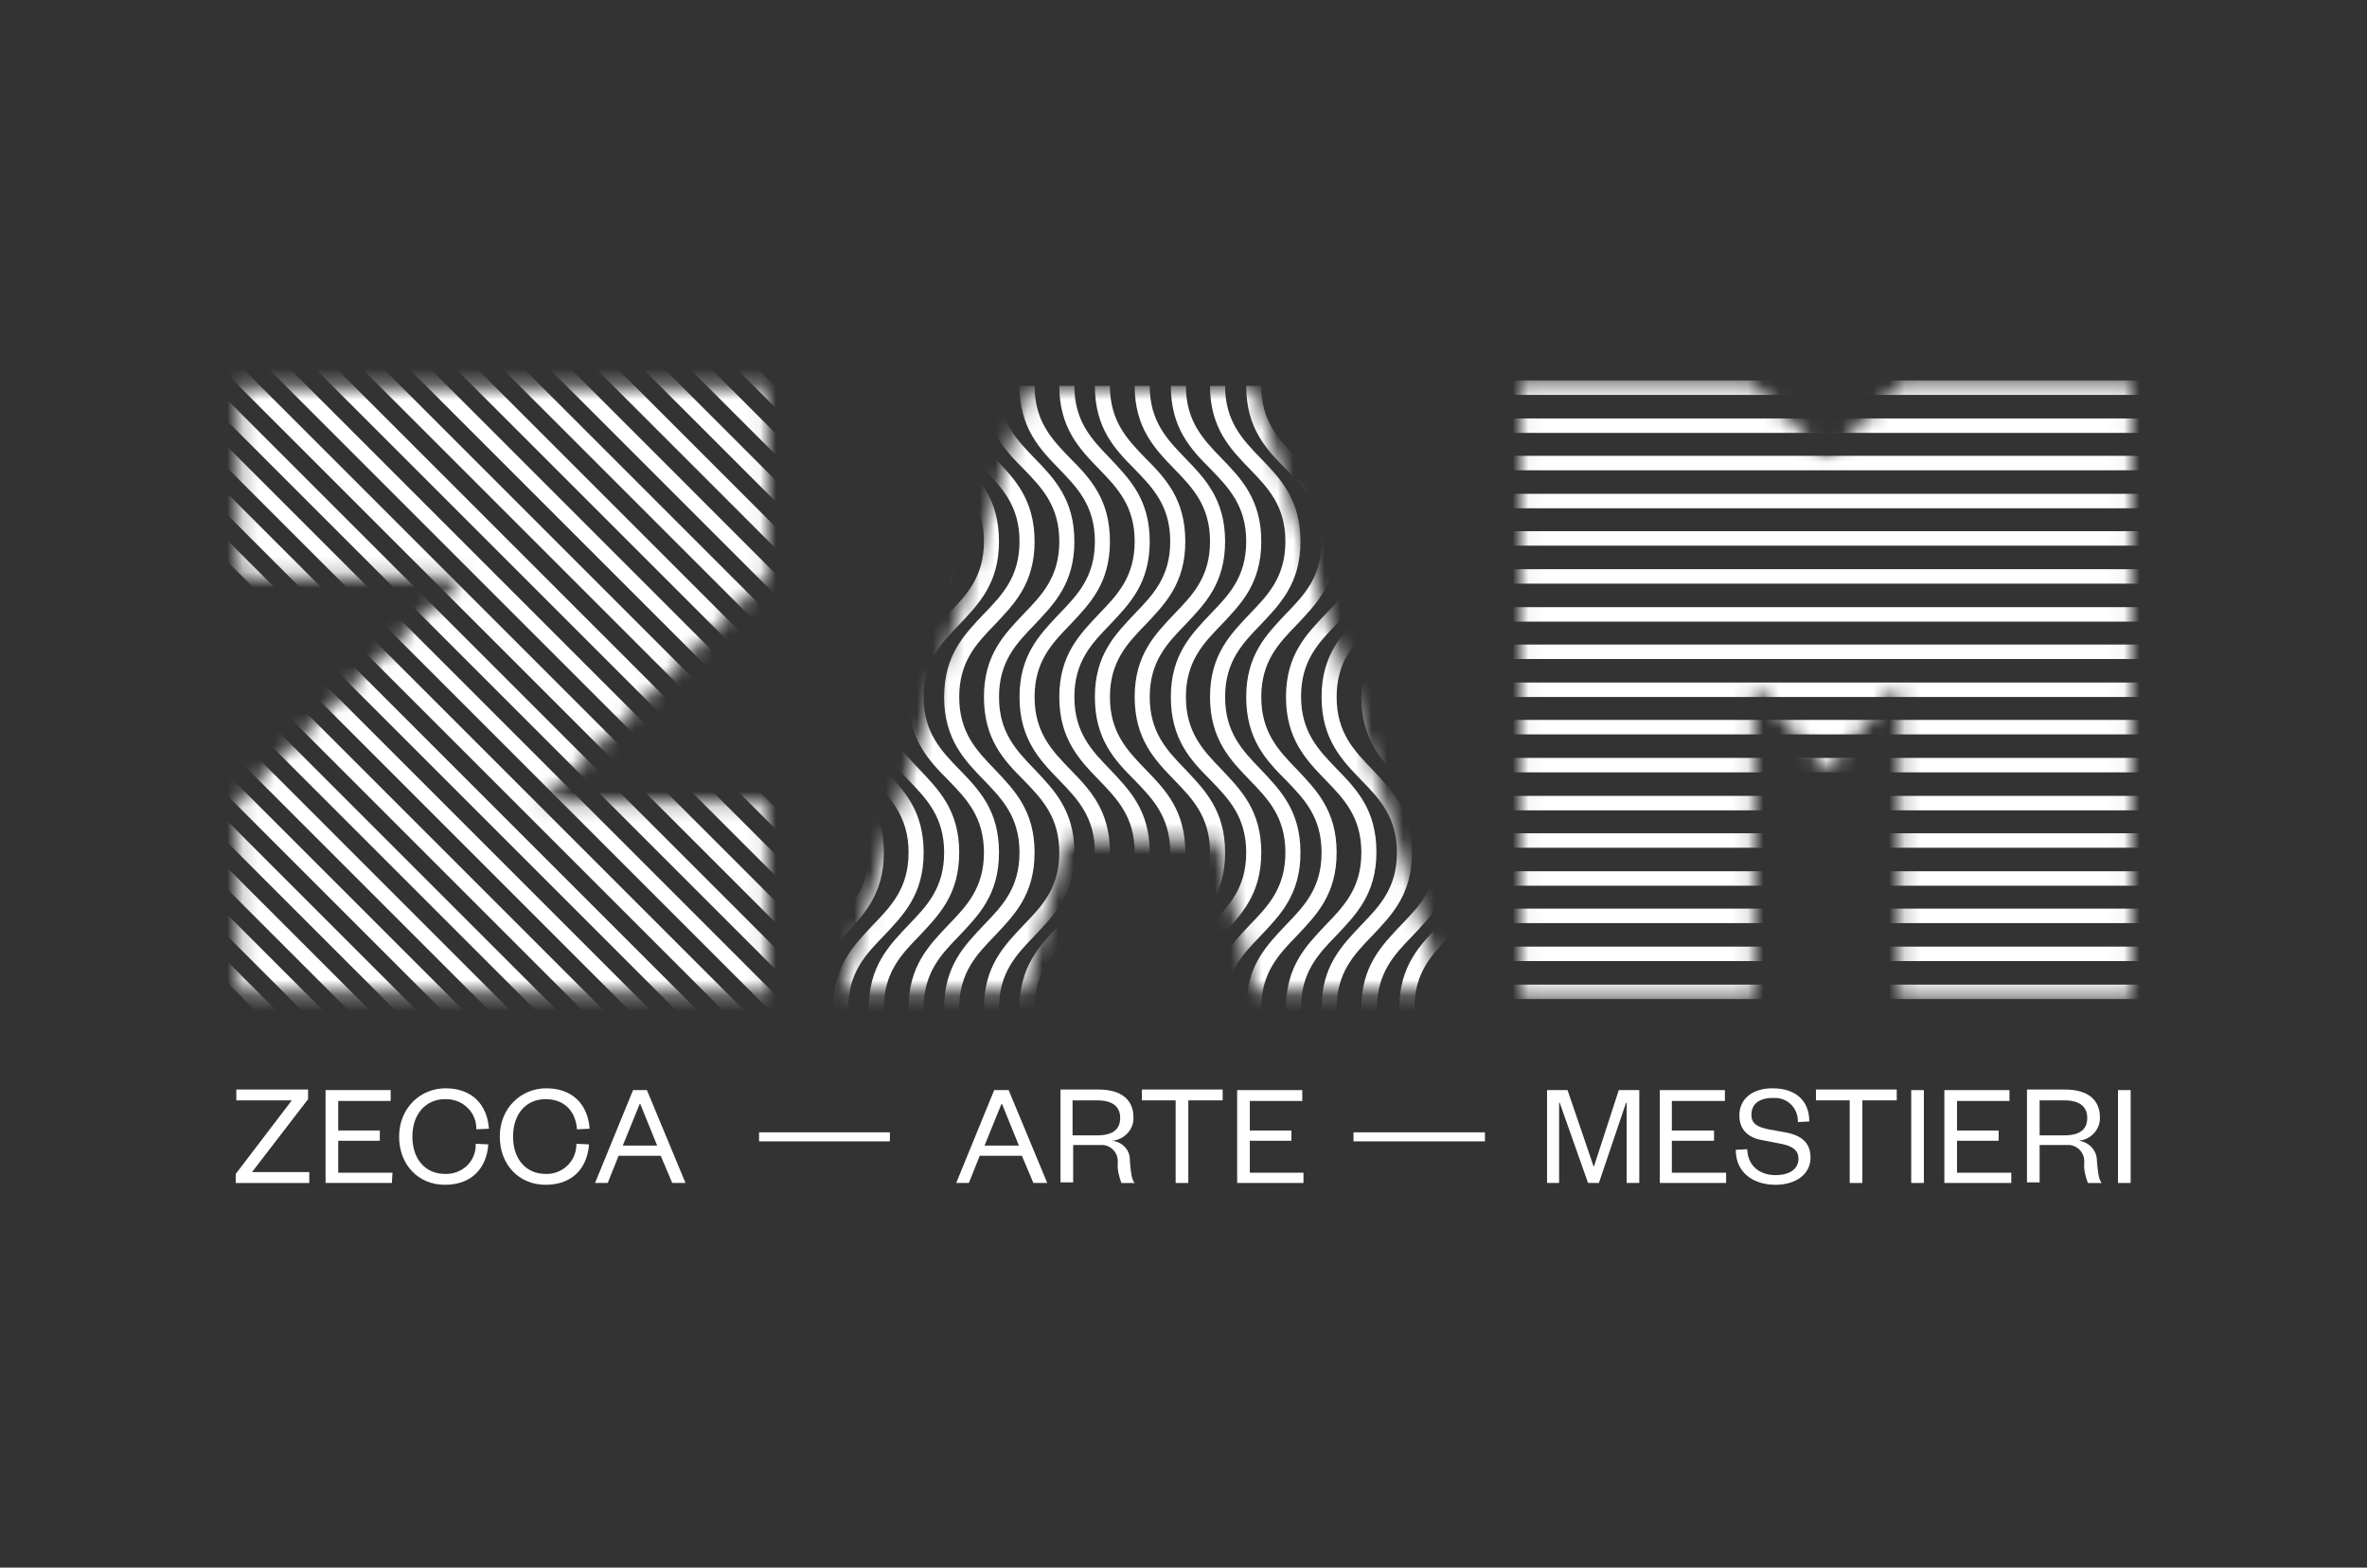 <svg width="151" height="100" viewBox="0 0 151 100" fill="none" xmlns="http://www.w3.org/2000/svg">
<rect x="0" y="0" width="151" height="100" fill="#333333" stroke="none"/>
<mask id="mask0_548_2061" style="mask-type:luminance" maskUnits="userSpaceOnUse" x="53" y="24" width="40" height="40">
<path d="M80.076 24.73H65.692L53.653 63.23H65.423L68.038 53.615H77.653L80.076 63.23H92.115L80.076 24.73Z" fill="white"/>
</mask>
<g mask="url(#mask0_548_2061)">
<path d="M58.923 94.077H57.961C57.961 91.808 56.846 90.654 55.692 89.461C54.461 88.154 53.153 86.846 53.153 84.154C53.153 81.461 54.461 80.154 55.692 78.846C56.846 77.654 57.961 76.5 57.961 74.231C57.961 71.961 56.846 70.808 55.692 69.615C54.461 68.308 53.153 67 53.153 64.308C53.153 61.615 54.461 60.307 55.692 59C56.846 57.807 57.961 56.654 57.961 54.385C57.961 52.115 56.846 50.961 55.692 49.769C54.461 48.5 53.153 47.154 53.153 44.461C53.153 41.769 54.461 40.461 55.692 39.154C56.846 37.961 57.961 36.807 57.961 34.538C57.961 32.269 56.846 31.115 55.692 29.923C54.461 28.654 53.153 27.308 53.153 24.615H54.115C54.115 26.884 55.23 28.038 56.384 29.231C57.653 30.5 58.923 31.846 58.923 34.538C58.923 37.231 57.615 38.538 56.384 39.846C55.23 41.038 54.115 42.192 54.115 44.461C54.115 46.731 55.23 47.885 56.384 49.077C57.653 50.385 58.923 51.692 58.923 54.385C58.923 57.077 57.615 58.385 56.384 59.692C55.23 60.885 54.115 62.038 54.115 64.308C54.115 66.577 55.23 67.731 56.384 68.923C57.653 70.192 58.923 71.538 58.923 74.231C58.923 76.923 57.615 78.231 56.384 79.538C55.23 80.731 54.115 81.885 54.115 84.154C54.115 86.423 55.23 87.577 56.384 88.769C57.615 90.077 58.923 91.423 58.923 94.077Z" fill="white"/>
<path d="M63.73 94.077H62.769C62.769 91.808 61.653 90.654 60.499 89.461C59.23 88.154 57.961 86.846 57.961 84.154C57.961 81.461 59.269 80.154 60.499 78.846C61.653 77.654 62.769 76.5 62.769 74.231C62.769 71.961 61.653 70.808 60.499 69.615C59.23 68.308 57.961 67 57.961 64.308C57.961 61.615 59.269 60.307 60.499 59C61.653 57.807 62.769 56.654 62.769 54.385C62.769 52.115 61.653 50.961 60.499 49.769C59.23 48.5 57.961 47.154 57.961 44.461C57.961 41.769 59.269 40.461 60.499 39.154C61.653 37.961 62.769 36.807 62.769 34.538C62.769 32.269 61.653 31.115 60.499 29.923C59.23 28.654 57.961 27.308 57.961 24.615H58.922C58.922 26.884 60.038 28.038 61.192 29.231C62.461 30.5 63.73 31.846 63.73 34.538C63.73 37.231 62.422 38.538 61.192 39.846C60.038 41.038 58.922 42.192 58.922 44.461C58.922 46.731 60.038 47.885 61.192 49.077C62.461 50.385 63.73 51.692 63.73 54.385C63.73 57.077 62.422 58.385 61.192 59.692C60.038 60.885 58.922 62.038 58.922 64.308C58.922 66.577 60.038 67.731 61.192 68.923C62.461 70.192 63.73 71.538 63.73 74.231C63.73 76.923 62.422 78.231 61.192 79.538C60.038 80.731 58.922 81.885 58.922 84.154C58.922 86.423 60.038 87.577 61.192 88.769C62.422 90.077 63.73 91.423 63.73 94.077Z" fill="white"/>
<path d="M68.539 94.077H67.577C67.577 91.808 66.462 90.654 65.308 89.461C64.039 88.154 62.77 86.846 62.77 84.154C62.77 81.461 64.077 80.154 65.308 78.846C66.462 77.654 67.577 76.5 67.577 74.231C67.577 71.961 66.462 70.808 65.308 69.615C64.039 68.308 62.77 67 62.77 64.308C62.77 61.615 64.077 60.307 65.308 59C66.462 57.807 67.577 56.654 67.577 54.385C67.577 52.115 66.462 50.961 65.308 49.769C64.039 48.5 62.77 47.154 62.77 44.461C62.77 41.769 64.077 40.461 65.308 39.154C66.462 37.961 67.577 36.807 67.577 34.538C67.577 32.269 66.462 31.115 65.308 29.923C64.039 28.654 62.77 27.308 62.77 24.615H63.731C63.731 26.884 64.847 28.038 66 29.231C67.231 30.5 68.539 31.846 68.539 34.538C68.539 37.231 67.231 38.538 66 39.846C64.847 41.038 63.731 42.192 63.731 44.461C63.731 46.731 64.847 47.885 66 49.077C67.231 50.385 68.539 51.692 68.539 54.385C68.539 57.077 67.231 58.385 66 59.692C64.847 60.885 63.731 62.038 63.731 64.308C63.731 66.577 64.847 67.731 66 68.923C67.231 70.192 68.539 71.538 68.539 74.231C68.539 76.923 67.231 78.231 66 79.538C64.847 80.731 63.731 81.885 63.731 84.154C63.731 86.423 64.847 87.577 66 88.769C67.231 90.077 68.539 91.423 68.539 94.077Z" fill="white"/>
<path d="M73.346 94.077H72.385C72.385 91.808 71.269 90.654 70.116 89.461C68.885 88.154 67.577 86.846 67.577 84.154C67.577 81.461 68.885 80.154 70.116 78.846C71.269 77.654 72.385 76.5 72.385 74.231C72.385 71.961 71.269 70.808 70.116 69.615C68.885 68.308 67.577 67 67.577 64.308C67.577 61.615 68.885 60.307 70.116 59C71.269 57.807 72.385 56.654 72.385 54.385C72.385 52.115 71.269 50.961 70.116 49.769C68.885 48.5 67.577 47.154 67.577 44.461C67.577 41.769 68.885 40.461 70.116 39.154C71.269 37.961 72.385 36.807 72.385 34.538C72.385 32.269 71.269 31.115 70.116 29.923C68.885 28.654 67.577 27.308 67.577 24.615H68.539C68.539 26.884 69.654 28.038 70.808 29.231C72.039 30.538 73.346 31.846 73.346 34.538C73.346 37.231 72.039 38.538 70.808 39.846C69.654 41.038 68.539 42.192 68.539 44.461C68.539 46.731 69.654 47.885 70.808 49.077C72.039 50.385 73.346 51.692 73.346 54.385C73.346 57.077 72.039 58.423 70.808 59.692C69.654 60.885 68.539 62.038 68.539 64.308C68.539 66.577 69.654 67.731 70.808 68.923C72.039 70.192 73.346 71.538 73.346 74.231C73.346 76.923 72.039 78.231 70.808 79.538C69.654 80.731 68.539 81.885 68.539 84.154C68.539 86.423 69.654 87.577 70.808 88.769C72.039 90.077 73.346 91.423 73.346 94.077Z" fill="white"/>
<path d="M78.154 94.077H77.192C77.192 91.808 76.077 90.654 74.923 89.461C73.692 88.154 72.385 86.846 72.385 84.154C72.385 81.461 73.692 80.154 74.923 78.846C76.077 77.654 77.192 76.5 77.192 74.231C77.192 71.961 76.077 70.808 74.923 69.615C73.692 68.308 72.385 67 72.385 64.308C72.385 61.615 73.692 60.307 74.923 59C76.077 57.807 77.192 56.654 77.192 54.385C77.192 52.115 76.077 50.961 74.923 49.769C73.692 48.5 72.385 47.154 72.385 44.461C72.385 41.769 73.692 40.461 74.923 39.154C76.077 37.961 77.192 36.807 77.192 34.538C77.192 32.269 76.077 31.115 74.923 29.923C73.692 28.654 72.385 27.308 72.385 24.615H73.346C73.346 26.884 74.462 28.038 75.615 29.231C76.846 30.5 78.154 31.846 78.154 34.538C78.154 37.231 76.846 38.538 75.615 39.846C74.462 41.038 73.346 42.192 73.346 44.461C73.346 46.731 74.462 47.885 75.615 49.077C76.846 50.385 78.154 51.692 78.154 54.385C78.154 57.077 76.846 58.385 75.615 59.692C74.462 60.885 73.346 62.038 73.346 64.308C73.346 66.577 74.462 67.731 75.615 68.923C76.846 70.192 78.154 71.538 78.154 74.231C78.154 76.923 76.846 78.231 75.615 79.538C74.462 80.731 73.346 81.885 73.346 84.154C73.346 86.423 74.462 87.577 75.615 88.769C76.885 90.077 78.154 91.423 78.154 94.077Z" fill="white"/>
<path d="M82.962 94.077H82C82 91.808 80.885 90.654 79.731 89.461C78.5 88.154 77.192 86.846 77.192 84.154C77.192 81.461 78.5 80.154 79.731 78.846C80.885 77.654 82 76.5 82 74.231C82 71.961 80.885 70.808 79.731 69.615C78.5 68.308 77.192 67 77.192 64.308C77.192 61.615 78.5 60.307 79.731 59C80.885 57.807 82 56.654 82 54.385C82 52.115 80.885 50.961 79.731 49.769C78.5 48.5 77.192 47.154 77.192 44.461C77.192 41.769 78.5 40.461 79.731 39.154C80.885 37.961 82 36.807 82 34.538C82 32.269 80.885 31.115 79.731 29.923C78.5 28.654 77.192 27.308 77.192 24.615H78.154C78.154 26.884 79.269 28.038 80.423 29.231C81.654 30.5 82.962 31.846 82.962 34.538C82.962 37.231 81.654 38.538 80.423 39.846C79.269 41.038 78.154 42.192 78.154 44.461C78.154 46.731 79.269 47.885 80.423 49.077C81.654 50.385 82.962 51.692 82.962 54.385C82.962 57.077 81.654 58.385 80.423 59.692C79.269 60.885 78.154 62.038 78.154 64.308C78.154 66.577 79.269 67.731 80.423 68.923C81.692 70.192 82.962 71.538 82.962 74.231C82.962 76.923 81.654 78.231 80.423 79.538C79.269 80.731 78.154 81.885 78.154 84.154C78.154 86.423 79.269 87.577 80.423 88.769C81.692 90.077 82.962 91.423 82.962 94.077Z" fill="white"/>
<path d="M87.807 94.077H86.846C86.846 91.808 85.73 90.654 84.576 89.461C83.346 88.154 82.038 86.846 82.038 84.154C82.038 81.461 83.346 80.154 84.576 78.846C85.73 77.654 86.846 76.5 86.846 74.231C86.846 71.961 85.73 70.808 84.576 69.615C83.346 68.308 82.038 67 82.038 64.308C82.038 61.615 83.346 60.307 84.576 59C85.73 57.807 86.846 56.654 86.846 54.385C86.846 52.115 85.73 50.961 84.576 49.769C83.346 48.5 82.038 47.154 82.038 44.461C82.038 41.769 83.346 40.461 84.576 39.154C85.73 37.961 86.846 36.807 86.846 34.538C86.846 32.269 85.73 31.115 84.576 29.923C83.346 28.654 82.038 27.308 82.038 24.615H83C83 26.884 84.115 28.038 85.269 29.231C86.5 30.5 87.807 31.846 87.807 34.5C87.807 37.154 86.5 38.5 85.269 39.807C84.115 41 83 42.154 83 44.423C83 46.692 84.115 47.846 85.269 49.038C86.538 50.346 87.807 51.654 87.807 54.346C87.807 57.038 86.5 58.346 85.269 59.654C84.115 60.846 83 62 83 64.269C83 66.538 84.115 67.692 85.269 68.885C86.538 70.154 87.807 71.5 87.807 74.192C87.807 76.885 86.5 78.192 85.269 79.5C84.115 80.692 83 81.846 83 84.115C83 86.385 84.115 87.538 85.269 88.731C86.5 90.077 87.807 91.423 87.807 94.077Z" fill="white"/>
<path d="M92.615 94.077H91.653C91.653 91.808 90.538 90.654 89.384 89.461C88.115 88.154 86.846 86.846 86.846 84.154C86.846 81.461 88.153 80.154 89.384 78.846C90.538 77.654 91.653 76.5 91.653 74.231C91.653 71.961 90.538 70.808 89.384 69.615C88.115 68.308 86.846 67 86.846 64.308C86.846 61.615 88.153 60.307 89.384 59C90.538 57.807 91.653 56.654 91.653 54.385C91.653 52.115 90.538 50.961 89.384 49.769C88.115 48.5 86.846 47.154 86.846 44.461C86.846 41.769 88.153 40.461 89.384 39.154C90.538 37.961 91.653 36.807 91.653 34.538C91.653 32.269 90.538 31.115 89.384 29.923C88.115 28.654 86.846 27.308 86.846 24.615H87.846C87.846 26.884 88.961 28.038 90.115 29.231C91.384 30.5 92.653 31.846 92.653 34.538C92.653 37.231 91.346 38.538 90.115 39.846C88.961 41.038 87.846 42.192 87.846 44.461C87.846 46.731 88.961 47.885 90.115 49.077C91.384 50.385 92.653 51.692 92.653 54.385C92.653 57.077 91.346 58.385 90.115 59.692C88.961 60.885 87.846 62.038 87.846 64.308C87.846 66.577 88.961 67.731 90.115 68.923C91.384 70.192 92.653 71.538 92.653 74.231C92.653 76.923 91.346 78.231 90.115 79.538C88.961 80.731 87.846 81.885 87.846 84.154C87.846 86.423 88.961 87.577 90.115 88.769C91.307 90.077 92.615 91.423 92.615 94.077Z" fill="white"/>
<path d="M56.385 94.077H55.423C55.423 91.808 54.307 90.654 53.154 89.461C51.923 88.154 50.615 86.846 50.615 84.154C50.615 81.461 51.923 80.154 53.154 78.846C54.307 77.654 55.423 76.5 55.423 74.231C55.423 71.961 54.307 70.808 53.154 69.615C51.923 68.308 50.615 67 50.615 64.308C50.615 61.615 51.923 60.307 53.154 59C54.307 57.807 55.423 56.654 55.423 54.385C55.423 52.115 54.307 50.961 53.154 49.769C51.885 48.5 50.615 47.154 50.615 44.461C50.615 41.769 51.923 40.461 53.154 39.154C54.307 37.961 55.423 36.807 55.423 34.538C55.423 32.269 54.307 31.115 53.154 29.923C51.885 28.654 50.615 27.308 50.615 24.615H51.577C51.577 26.884 52.692 28.038 53.846 29.231C55.077 30.5 56.385 31.846 56.385 34.538C56.385 37.231 55.077 38.538 53.846 39.846C52.692 41.038 51.577 42.192 51.577 44.461C51.577 46.731 52.692 47.885 53.846 49.077C55.077 50.385 56.385 51.692 56.385 54.385C56.385 57.077 55.077 58.385 53.846 59.692C52.692 60.885 51.577 62.038 51.577 64.308C51.577 66.577 52.692 67.731 53.846 68.923C55.077 70.192 56.385 71.538 56.385 74.231C56.385 76.923 55.077 78.231 53.846 79.538C52.692 80.731 51.577 81.885 51.577 84.154C51.577 86.423 52.692 87.577 53.846 88.769C55.077 90.077 56.385 91.423 56.385 94.077Z" fill="white"/>
<path d="M61.192 94.077H60.23C60.23 91.808 59.115 90.654 57.961 89.461C56.73 88.154 55.423 86.846 55.423 84.154C55.423 81.461 56.73 80.154 57.961 78.846C59.115 77.654 60.23 76.5 60.23 74.231C60.23 71.961 59.115 70.808 57.961 69.615C56.73 68.308 55.423 67 55.423 64.308C55.423 61.615 56.73 60.307 57.961 59C59.115 57.807 60.23 56.654 60.23 54.385C60.23 52.115 59.115 50.961 57.961 49.769C56.73 48.5 55.423 47.154 55.423 44.461C55.423 41.769 56.73 40.461 57.961 39.154C59.115 37.961 60.23 36.807 60.23 34.538C60.23 32.269 59.115 31.115 57.961 29.923C56.73 28.654 55.423 27.308 55.423 24.615H56.384C56.384 26.884 57.5 28.038 58.654 29.231C59.884 30.5 61.192 31.846 61.192 34.538C61.192 37.231 59.884 38.538 58.654 39.846C57.5 41.038 56.384 42.192 56.384 44.461C56.384 46.731 57.5 47.885 58.654 49.077C59.884 50.385 61.192 51.692 61.192 54.385C61.192 57.077 59.884 58.385 58.654 59.692C57.5 60.885 56.384 62.038 56.384 64.308C56.384 66.577 57.5 67.731 58.654 68.923C59.884 70.192 61.192 71.538 61.192 74.231C61.192 76.923 59.884 78.231 58.654 79.538C57.5 80.731 56.384 81.885 56.384 84.154C56.384 86.423 57.5 87.577 58.654 88.769C59.884 90.077 61.192 91.423 61.192 94.077Z" fill="white"/>
<path d="M66 94.077H65.038C65.038 91.808 63.923 90.654 62.769 89.461C61.538 88.154 60.23 86.846 60.23 84.154C60.23 81.461 61.538 80.154 62.769 78.846C63.923 77.654 65.038 76.5 65.038 74.231C65.038 71.961 63.923 70.808 62.769 69.615C61.538 68.308 60.23 67 60.23 64.308C60.23 61.615 61.538 60.307 62.769 59C63.923 57.807 65.038 56.654 65.038 54.385C65.038 52.115 63.923 50.961 62.769 49.769C61.538 48.5 60.23 47.154 60.23 44.461C60.23 41.769 61.538 40.461 62.769 39.154C63.923 37.961 65.038 36.807 65.038 34.538C65.038 32.269 63.923 31.115 62.769 29.923C61.538 28.654 60.23 27.308 60.23 24.615H61.192C61.192 26.884 62.307 28.038 63.461 29.231C64.692 30.5 66 31.846 66 34.538C66 37.231 64.692 38.538 63.461 39.846C62.307 41.038 61.192 42.192 61.192 44.461C61.192 46.731 62.307 47.885 63.461 49.077C64.692 50.385 66 51.692 66 54.385C66 57.077 64.692 58.385 63.461 59.692C62.307 60.885 61.192 62.038 61.192 64.308C61.192 66.577 62.307 67.731 63.461 68.923C64.692 70.192 66 71.538 66 74.231C66 76.923 64.692 78.231 63.461 79.538C62.307 80.731 61.192 81.885 61.192 84.154C61.192 86.423 62.307 87.577 63.461 88.769C64.692 90.077 66 91.423 66 94.077Z" fill="white"/>
<path d="M70.807 94.077H69.846C69.846 91.808 68.73 90.654 67.576 89.461C66.346 88.154 65.038 86.846 65.038 84.154C65.038 81.461 66.346 80.154 67.576 78.846C68.73 77.654 69.846 76.5 69.846 74.231C69.846 71.961 68.73 70.808 67.576 69.615C66.346 68.308 65.038 67 65.038 64.308C65.038 61.615 66.346 60.307 67.576 59C68.73 57.807 69.846 56.654 69.846 54.385C69.846 52.115 68.73 50.961 67.576 49.769C66.346 48.5 65.038 47.154 65.038 44.461C65.038 41.769 66.346 40.461 67.576 39.154C68.73 37.961 69.846 36.807 69.846 34.538C69.846 32.269 68.73 31.115 67.576 29.923C66.346 28.654 65.038 27.308 65.038 24.615H66C66 26.884 67.115 28.038 68.269 29.231C69.538 30.5 70.807 31.846 70.807 34.538C70.807 37.231 69.5 38.538 68.269 39.846C67.115 41.038 66 42.192 66 44.461C66 46.731 67.115 47.885 68.269 49.077C69.538 50.385 70.807 51.692 70.807 54.385C70.807 57.077 69.5 58.385 68.269 59.692C67.115 60.885 66 62.038 66 64.308C66 66.577 67.115 67.731 68.269 68.923C69.538 70.192 70.807 71.538 70.807 74.231C70.807 76.923 69.5 78.231 68.269 79.538C67.115 80.731 66 81.885 66 84.154C66 86.423 67.115 87.577 68.269 88.769C69.538 90.077 70.807 91.423 70.807 94.077Z" fill="white"/>
<path d="M75.615 94.077H74.653C74.653 91.808 73.538 90.654 72.384 89.461C71.115 88.154 69.846 86.846 69.846 84.154C69.846 81.461 71.153 80.154 72.384 78.846C73.538 77.654 74.653 76.5 74.653 74.231C74.653 71.961 73.538 70.808 72.384 69.615C71.115 68.308 69.846 67 69.846 64.308C69.846 61.615 71.153 60.307 72.384 59C73.538 57.807 74.653 56.654 74.653 54.385C74.653 52.115 73.538 50.961 72.384 49.769C71.115 48.5 69.846 47.154 69.846 44.461C69.846 41.769 71.153 40.461 72.384 39.154C73.538 37.961 74.653 36.807 74.653 34.538C74.653 32.269 73.538 31.115 72.384 29.923C71.115 28.654 69.846 27.308 69.846 24.615H70.807C70.807 26.884 71.923 28.038 73.076 29.231C74.346 30.5 75.615 31.846 75.615 34.538C75.615 37.231 74.307 38.538 73.076 39.846C71.923 41.038 70.807 42.192 70.807 44.461C70.807 46.731 71.923 47.885 73.076 49.077C74.346 50.385 75.615 51.692 75.615 54.385C75.615 57.077 74.346 58.385 73.076 59.692C71.923 60.885 70.807 62.038 70.807 64.308C70.807 66.577 71.923 67.731 73.076 68.923C74.346 70.192 75.615 71.538 75.615 74.231C75.615 76.923 74.307 78.231 73.076 79.538C71.923 80.731 70.807 81.885 70.807 84.154C70.807 86.423 71.923 87.577 73.076 88.769C74.346 90.077 75.615 91.423 75.615 94.077Z" fill="white"/>
<path d="M80.462 94.077H79.5C79.5 91.808 78.385 90.654 77.231 89.461C75.962 88.154 74.692 86.846 74.692 84.154C74.692 81.461 76 80.154 77.231 78.846C78.385 77.654 79.5 76.5 79.5 74.231C79.5 71.961 78.385 70.808 77.231 69.615C75.962 68.308 74.692 67 74.692 64.308C74.692 61.615 76 60.307 77.231 59C78.385 57.807 79.5 56.654 79.5 54.385C79.5 52.115 78.385 50.961 77.231 49.769C75.962 48.5 74.692 47.154 74.692 44.461C74.692 41.769 76 40.461 77.231 39.154C78.385 37.961 79.5 36.807 79.5 34.538C79.5 32.269 78.385 31.115 77.231 29.923C75.962 28.654 74.692 27.308 74.692 24.615H75.654C75.654 26.884 76.769 28.038 77.923 29.231C79.154 30.5 80.462 31.846 80.462 34.538C80.462 37.231 79.154 38.538 77.923 39.846C76.769 41.038 75.654 42.192 75.654 44.461C75.654 46.731 76.769 47.885 77.923 49.077C79.154 50.385 80.462 51.692 80.462 54.385C80.462 57.077 79.154 58.385 77.923 59.692C76.769 60.885 75.654 62.038 75.654 64.308C75.654 66.577 76.769 67.731 77.923 68.923C79.154 70.192 80.462 71.538 80.462 74.231C80.462 76.923 79.154 78.231 77.923 79.538C76.769 80.731 75.654 81.885 75.654 84.154C75.654 86.423 76.769 87.577 77.923 88.769C79.154 90.077 80.462 91.423 80.462 94.077Z" fill="white"/>
<path d="M85.269 94.077H84.308C84.308 91.808 83.192 90.654 82.038 89.461C80.808 88.154 79.5 86.846 79.5 84.154C79.5 81.461 80.808 80.154 82.038 78.846C83.192 77.654 84.308 76.5 84.308 74.231C84.308 71.961 83.192 70.808 82.038 69.615C80.808 68.308 79.5 67 79.5 64.308C79.5 61.615 80.808 60.307 82.038 59C83.192 57.807 84.308 56.654 84.308 54.385C84.308 52.115 83.192 50.961 82.038 49.769C80.769 48.5 79.5 47.154 79.5 44.461C79.5 41.769 80.808 40.461 82.038 39.154C83.192 37.961 84.308 36.807 84.308 34.538C84.308 32.269 83.192 31.115 82.038 29.923C80.769 28.654 79.5 27.308 79.5 24.615H80.462C80.462 26.884 81.577 28.038 82.731 29.231C83.962 30.5 85.269 31.846 85.269 34.538C85.269 37.231 83.962 38.538 82.731 39.846C81.577 41.038 80.462 42.192 80.462 44.461C80.462 46.731 81.577 47.885 82.731 49.077C83.962 50.385 85.269 51.692 85.269 54.385C85.269 57.077 83.962 58.385 82.731 59.692C81.577 60.885 80.462 62.038 80.462 64.308C80.462 66.577 81.577 67.731 82.731 68.923C83.962 70.192 85.269 71.538 85.269 74.231C85.269 76.923 83.962 78.231 82.731 79.538C81.577 80.731 80.462 81.885 80.462 84.154C80.462 86.423 81.577 87.577 82.731 88.769C83.962 90.077 85.269 91.423 85.269 94.077Z" fill="white"/>
<path d="M90.077 94.077H89.115C89.115 91.808 88 90.654 86.846 89.461C85.615 88.154 84.308 86.846 84.308 84.154C84.308 81.461 85.615 80.154 86.846 78.846C88 77.654 89.115 76.5 89.115 74.231C89.115 71.961 88 70.808 86.846 69.615C85.615 68.308 84.308 67 84.308 64.308C84.308 61.615 85.615 60.307 86.846 59C88 57.807 89.115 56.654 89.115 54.385C89.115 52.115 88 50.961 86.846 49.769C85.615 48.5 84.308 47.154 84.308 44.461C84.308 41.769 85.615 40.461 86.846 39.154C88 37.961 89.115 36.807 89.115 34.538C89.115 32.269 88 31.115 86.846 29.923C85.615 28.654 84.308 27.308 84.308 24.615H85.269C85.269 26.884 86.385 28.038 87.538 29.231C88.769 30.5 90.077 31.846 90.077 34.538C90.077 37.231 88.769 38.538 87.538 39.846C86.385 41.038 85.269 42.192 85.269 44.461C85.269 46.731 86.385 47.885 87.538 49.077C88.769 50.385 90.077 51.692 90.077 54.385C90.077 57.077 88.769 58.385 87.538 59.692C86.385 60.885 85.269 62.038 85.269 64.308C85.269 66.577 86.385 67.731 87.538 68.923C88.769 70.192 90.077 71.538 90.077 74.231C90.077 76.923 88.769 78.231 87.538 79.538C86.385 80.731 85.269 81.885 85.269 84.154C85.269 86.423 86.385 87.577 87.538 88.769C88.769 90.077 90.077 91.423 90.077 94.077Z" fill="white"/>
<path d="M95.039 94.077H94.077C94.077 91.808 92.962 90.654 91.808 89.461C90.539 88.154 89.269 86.846 89.269 84.154C89.269 81.461 90.577 80.154 91.808 78.846C92.962 77.654 94.077 76.5 94.077 74.231C94.077 71.961 92.962 70.808 91.808 69.615C90.539 68.308 89.269 67 89.269 64.308C89.269 61.615 90.577 60.307 91.808 59C92.962 57.807 94.077 56.654 94.077 54.385C94.077 52.115 92.962 50.961 91.808 49.769C90.539 48.5 89.269 47.154 89.269 44.461C89.269 41.769 90.577 40.461 91.808 39.154C92.962 37.961 94.077 36.807 94.077 34.538C94.077 32.269 92.962 31.115 91.808 29.923C90.539 28.654 89.269 27.308 89.269 24.615H90.231C90.231 26.884 91.347 28.038 92.5 29.231C93.731 30.5 95.039 31.846 95.039 34.538C95.039 37.231 93.731 38.538 92.5 39.846C91.347 41.038 90.231 42.192 90.231 44.461C90.231 46.731 91.347 47.885 92.5 49.077C93.731 50.385 95.039 51.692 95.039 54.385C95.039 57.077 93.731 58.385 92.5 59.692C91.347 60.885 90.231 62.038 90.231 64.308C90.231 66.577 91.347 67.731 92.5 68.923C93.731 70.192 95.039 71.538 95.039 74.231C95.039 76.923 93.731 78.231 92.5 79.538C91.347 80.731 90.231 81.885 90.231 84.154C90.231 86.423 91.347 87.577 92.5 88.769C93.731 90.077 95.039 91.423 95.039 94.077Z" fill="white"/>
</g>
<mask id="mask1_548_2061" style="mask-type:luminance" maskUnits="userSpaceOnUse" x="97" y="24" width="39" height="40">
<path d="M97.038 24.423H111.73L116.538 29.192L121.346 24.423H135.961V63.577H121.192V43.615L116.577 49.154L111.884 43.692V63.577H97.038V24.423Z" fill="white"/>
</mask>
<g mask="url(#mask1_548_2061)">
<path d="M140.654 24.269H92.5V25.192H140.654V24.269Z" fill="white"/>
<path d="M140.654 26.692H92.5V27.615H140.654V26.692Z" fill="white"/>
<path d="M140.654 29.077H92.5V30H140.654V29.077Z" fill="white"/>
<path d="M140.654 31.5H92.5V32.423H140.654V31.5Z" fill="white"/>
<path d="M140.654 33.884H92.5V34.807H140.654V33.884Z" fill="white"/>
<path d="M140.654 36.308H92.5V37.231H140.654V36.308Z" fill="white"/>
<path d="M140.654 38.73H92.5V39.654H140.654V38.73Z" fill="white"/>
<path d="M140.654 41.115H92.5V42.038H140.654V41.115Z" fill="white"/>
<path d="M140.654 43.538H92.5V44.461H140.654V43.538Z" fill="white"/>
<path d="M140.654 45.923H92.5V46.846H140.654V45.923Z" fill="white"/>
<path d="M140.654 48.346H92.5V49.269H140.654V48.346Z" fill="white"/>
<path d="M140.654 50.769H92.5V51.692H140.654V50.769Z" fill="white"/>
<path d="M140.654 53.154H92.5V54.077H140.654V53.154Z" fill="white"/>
<path d="M140.654 55.577H92.5V56.5H140.654V55.577Z" fill="white"/>
<path d="M140.654 57.961H92.5V58.885H140.654V57.961Z" fill="white"/>
<path d="M140.654 60.384H92.5V61.307H140.654V60.384Z" fill="white"/>
<path d="M140.654 62.808H92.5V63.731H140.654V62.808Z" fill="white"/>
</g>
<path d="M19.73 74.769V75.462H15.038V74.885L18.615 70.192H15.076V69.5H19.654V70.115L16.076 74.769H19.73Z" fill="white"/>
<path d="M24.999 75.461H20.769V69.538H24.922V70.23H21.576V72.115H24.23V72.769H21.576V74.807H25.038L24.999 75.461Z" fill="white"/>
<path d="M28.422 69.423C30.115 69.423 31.076 70.461 31.192 72L30.384 72.038C30.422 71 29.576 70.154 28.538 70.115C28.499 70.115 28.461 70.115 28.384 70.115C27.192 70.115 26.307 71.038 26.307 72.5C26.307 73.961 27.153 74.884 28.384 74.884C29.422 74.923 30.307 74.154 30.346 73.115C30.346 73.077 30.346 73.038 30.346 72.961L31.153 73C31.038 74.538 30.076 75.577 28.384 75.577C26.692 75.577 25.461 74.308 25.461 72.5C25.461 70.692 26.807 69.423 28.422 69.423Z" fill="white"/>
<path d="M34.845 69.423C36.538 69.423 37.499 70.461 37.615 72L36.807 72.038C36.73 70.923 36.038 70.115 34.807 70.115C33.576 70.115 32.73 71.038 32.73 72.5C32.73 73.961 33.576 74.884 34.807 74.884C35.845 74.923 36.73 74.115 36.768 73.077C36.768 73.038 36.768 73 36.768 72.961L37.576 73C37.461 74.538 36.499 75.577 34.807 75.577C33.115 75.577 31.884 74.308 31.884 72.5C31.884 70.692 33.23 69.423 34.845 69.423Z" fill="white"/>
<path d="M41.269 69.538L43.73 75.461H42.884L42.153 73.73H39.461L38.769 75.461H37.961L40.384 69.538H41.269ZM39.73 73.076H41.922L40.846 70.423H40.807L39.73 73.076Z" fill="white"/>
<path d="M48.423 72.231H56.769V72.807H48.423V72.231Z" fill="white"/>
<path d="M64.346 69.538L66.808 75.461H65.923L65.192 73.73H62.5L61.808 75.461H61L63.423 69.538H64.346ZM62.808 73.076H65L63.923 70.423H63.885L62.808 73.076Z" fill="white"/>
<path d="M71.538 75.462C71.384 75.038 71.269 74.615 71.307 74.154C71.346 73.577 70.923 73.077 70.346 73.038C70.269 73.038 70.192 73.038 70.153 73.038H68.461V75.423H67.653V69.5H70.076C71.576 69.5 72.307 70.192 72.307 71.269C72.346 72.038 71.73 72.692 70.961 72.769C71.615 72.846 72.115 73.385 72.076 74.038C72.153 74.885 72.192 75.231 72.384 75.462H71.538ZM69.999 72.423C70.999 72.423 71.461 72.038 71.461 71.308C71.461 70.615 70.999 70.192 69.999 70.192H68.423V72.423H69.999Z" fill="white"/>
<path d="M74.999 75.462V70.192H72.846V69.5H77.999V70.192H75.807V75.462H74.999Z" fill="white"/>
<path d="M83.154 75.461H78.923V69.538H83.077V70.23H79.731V72.115H82.384V72.769H79.731V74.807H83.154V75.461Z" fill="white"/>
<path d="M86.384 72.231H94.73V72.807H86.346V72.231H86.384Z" fill="white"/>
<path d="M101.308 75.461L99.5 70.346H99.462V75.461H98.692V69.538H100L101.654 74.384H101.692L103.269 69.538H104.577V75.461H103.769V70.346H103.731L102 75.461H101.308Z" fill="white"/>
<path d="M110.115 75.461H105.884V69.538H110.038V70.23H106.653V72.115H109.345V72.769H106.653V74.807H110.115V75.461Z" fill="white"/>
<path d="M111.461 73.308C111.5 74.384 112.269 74.961 113.269 74.961C114.154 74.961 114.73 74.577 114.73 73.923C114.73 73.384 114.384 73.115 113.615 72.961L112.423 72.731C111.538 72.577 110.961 72.077 110.961 71.154C110.961 70.115 111.769 69.423 113.077 69.423C114.577 69.423 115.423 70.231 115.423 71.538L114.692 71.577C114.73 70.769 114.115 70.077 113.307 70.038C113.23 70.038 113.154 70.038 113.077 70.038C112.23 70.038 111.73 70.423 111.73 71.115C111.73 71.692 112.115 71.884 112.807 72.038L113.884 72.231C114.961 72.423 115.5 72.923 115.5 73.846C115.5 74.923 114.538 75.577 113.269 75.577C111.807 75.577 110.73 74.769 110.73 73.346L111.461 73.308Z" fill="white"/>
<path d="M118 75.462V70.192H115.846V69.5H121V70.192H118.807V75.462H118Z" fill="white"/>
<path d="M122.731 69.538V75.461H121.923V69.538H122.731Z" fill="white"/>
<path d="M128.269 75.461H124.038V69.538H128.192V70.23H124.846V72.115H127.5V72.769H124.846V74.807H128.307V75.461H128.269Z" fill="white"/>
<path d="M133.192 75.462C133.038 75.038 132.923 74.615 132.961 74.154C133 73.577 132.577 73.077 132 73.038C131.923 73.038 131.885 73.038 131.808 73.038H130.115V75.423H129.308V69.5H131.731C133.231 69.5 133.961 70.192 133.961 71.269C134 72.038 133.385 72.692 132.615 72.769C133.269 72.846 133.769 73.385 133.769 74.038C133.846 74.885 133.885 75.231 134.077 75.462H133.192ZM131.692 72.423C132.692 72.423 133.154 72.038 133.154 71.308C133.154 70.615 132.692 70.192 131.692 70.192H130.115V72.423H131.692Z" fill="white"/>
<path d="M135.923 69.538V75.461H135.115V69.538H135.923Z" fill="white"/>
<mask id="mask2_548_2061" style="mask-type:luminance" maskUnits="userSpaceOnUse" x="15" y="24" width="34" height="40">
<path d="M15.153 51.23C14.807 51.23 29.615 36.769 29.615 36.769H15.23V24.73H48.923C49.038 24.73 48.923 36.769 48.923 36.769L34.461 51.23H48.923V63.269H15.23L15.153 51.23Z" fill="white"/>
</mask>
<g mask="url(#mask2_548_2061)">
<path d="M-1.071 45.757L-1.751 46.437L53.104 101.291L53.784 100.611L-1.071 45.757Z" fill="white"/>
<path d="M-1.064 39.794L-1.744 40.474L53.111 95.328L53.79 94.648L-1.064 39.794Z" fill="white"/>
<path d="M-1.059 33.827L-1.739 34.507L53.115 89.362L53.795 88.682L-1.059 33.827Z" fill="white"/>
<path d="M-1.079 27.837L-1.759 28.517L53.096 83.372L53.776 82.692L-1.079 27.837Z" fill="white"/>
<path d="M-1.072 21.874L-1.752 22.554L53.103 77.409L53.783 76.729L-1.072 21.874Z" fill="white"/>
<path d="M-1.067 15.908L-1.747 16.587L53.108 71.442L53.788 70.762L-1.067 15.908Z" fill="white"/>
<path d="M-1.06 9.945L-1.74 10.624L53.114 65.479L53.794 64.799L-1.06 9.945Z" fill="white"/>
<path d="M-1.08 3.955L-1.76 4.635L53.095 59.489L53.775 58.809L-1.08 3.955Z" fill="white"/>
<path d="M-1.075 -2.012L-1.755 -1.332L53.1 53.523L53.78 52.843L-1.075 -2.012Z" fill="white"/>
<path d="M-1.056 -4.981L-1.736 -4.301L53.118 50.554L53.798 49.874L-1.056 -4.981Z" fill="white"/>
<path d="M-1.073 -16.935L-1.753 -16.255L53.102 38.6L53.782 37.92L-1.073 -16.935Z" fill="white"/>
<path d="M-1.057 -19.902L-1.737 -19.222L53.117 35.633L53.797 34.953L-1.057 -19.902Z" fill="white"/>
<path d="M-1.065 -22.9L-1.745 -22.22L53.109 32.634L53.789 31.954L-1.065 -22.9Z" fill="white"/>
<path d="M-1.076 -25.895L-1.756 -25.215L53.099 29.64L53.779 28.96L-1.076 -25.895Z" fill="white"/>
<path d="M-1.059 48.751L-1.739 49.431L53.115 104.285L53.795 103.605L-1.059 48.751Z" fill="white"/>
<path d="M-1.055 42.789L-1.735 43.469L53.119 98.324L53.799 97.644L-1.055 42.789Z" fill="white"/>
<path d="M-1.074 36.797L-1.754 37.477L53.101 92.331L53.781 91.651L-1.074 36.797Z" fill="white"/>
<path d="M-1.068 30.831L-1.748 31.511L53.107 86.366L53.786 85.686L-1.068 30.831Z" fill="white"/>
<path d="M-1.063 24.87L-1.743 25.55L53.111 80.404L53.791 79.725L-1.063 24.87Z" fill="white"/>
<path d="M-1.054 18.904L-1.734 19.584L53.12 74.439L53.8 73.759L-1.054 18.904Z" fill="white"/>
<path d="M-1.076 12.912L-1.756 13.592L53.099 68.446L53.779 67.766L-1.076 12.912Z" fill="white"/>
<path d="M-1.071 6.95L-1.751 7.63L53.104 62.484L53.784 61.805L-1.071 6.95Z" fill="white"/>
<path d="M-1.065 0.985L-1.745 1.665L53.109 56.519L53.789 55.839L-1.065 0.985Z" fill="white"/>
<path d="M-1.068 -7.975L-1.748 -7.295L53.107 47.56L53.786 46.88L-1.068 -7.975Z" fill="white"/>
<path d="M-1.079 -10.97L-1.759 -10.29L53.096 44.565L53.776 43.885L-1.079 -10.97Z" fill="white"/>
<path d="M-1.06 -13.938L-1.74 -13.258L53.114 41.597L53.794 40.917L-1.06 -13.938Z" fill="white"/>
</g>
</svg>
